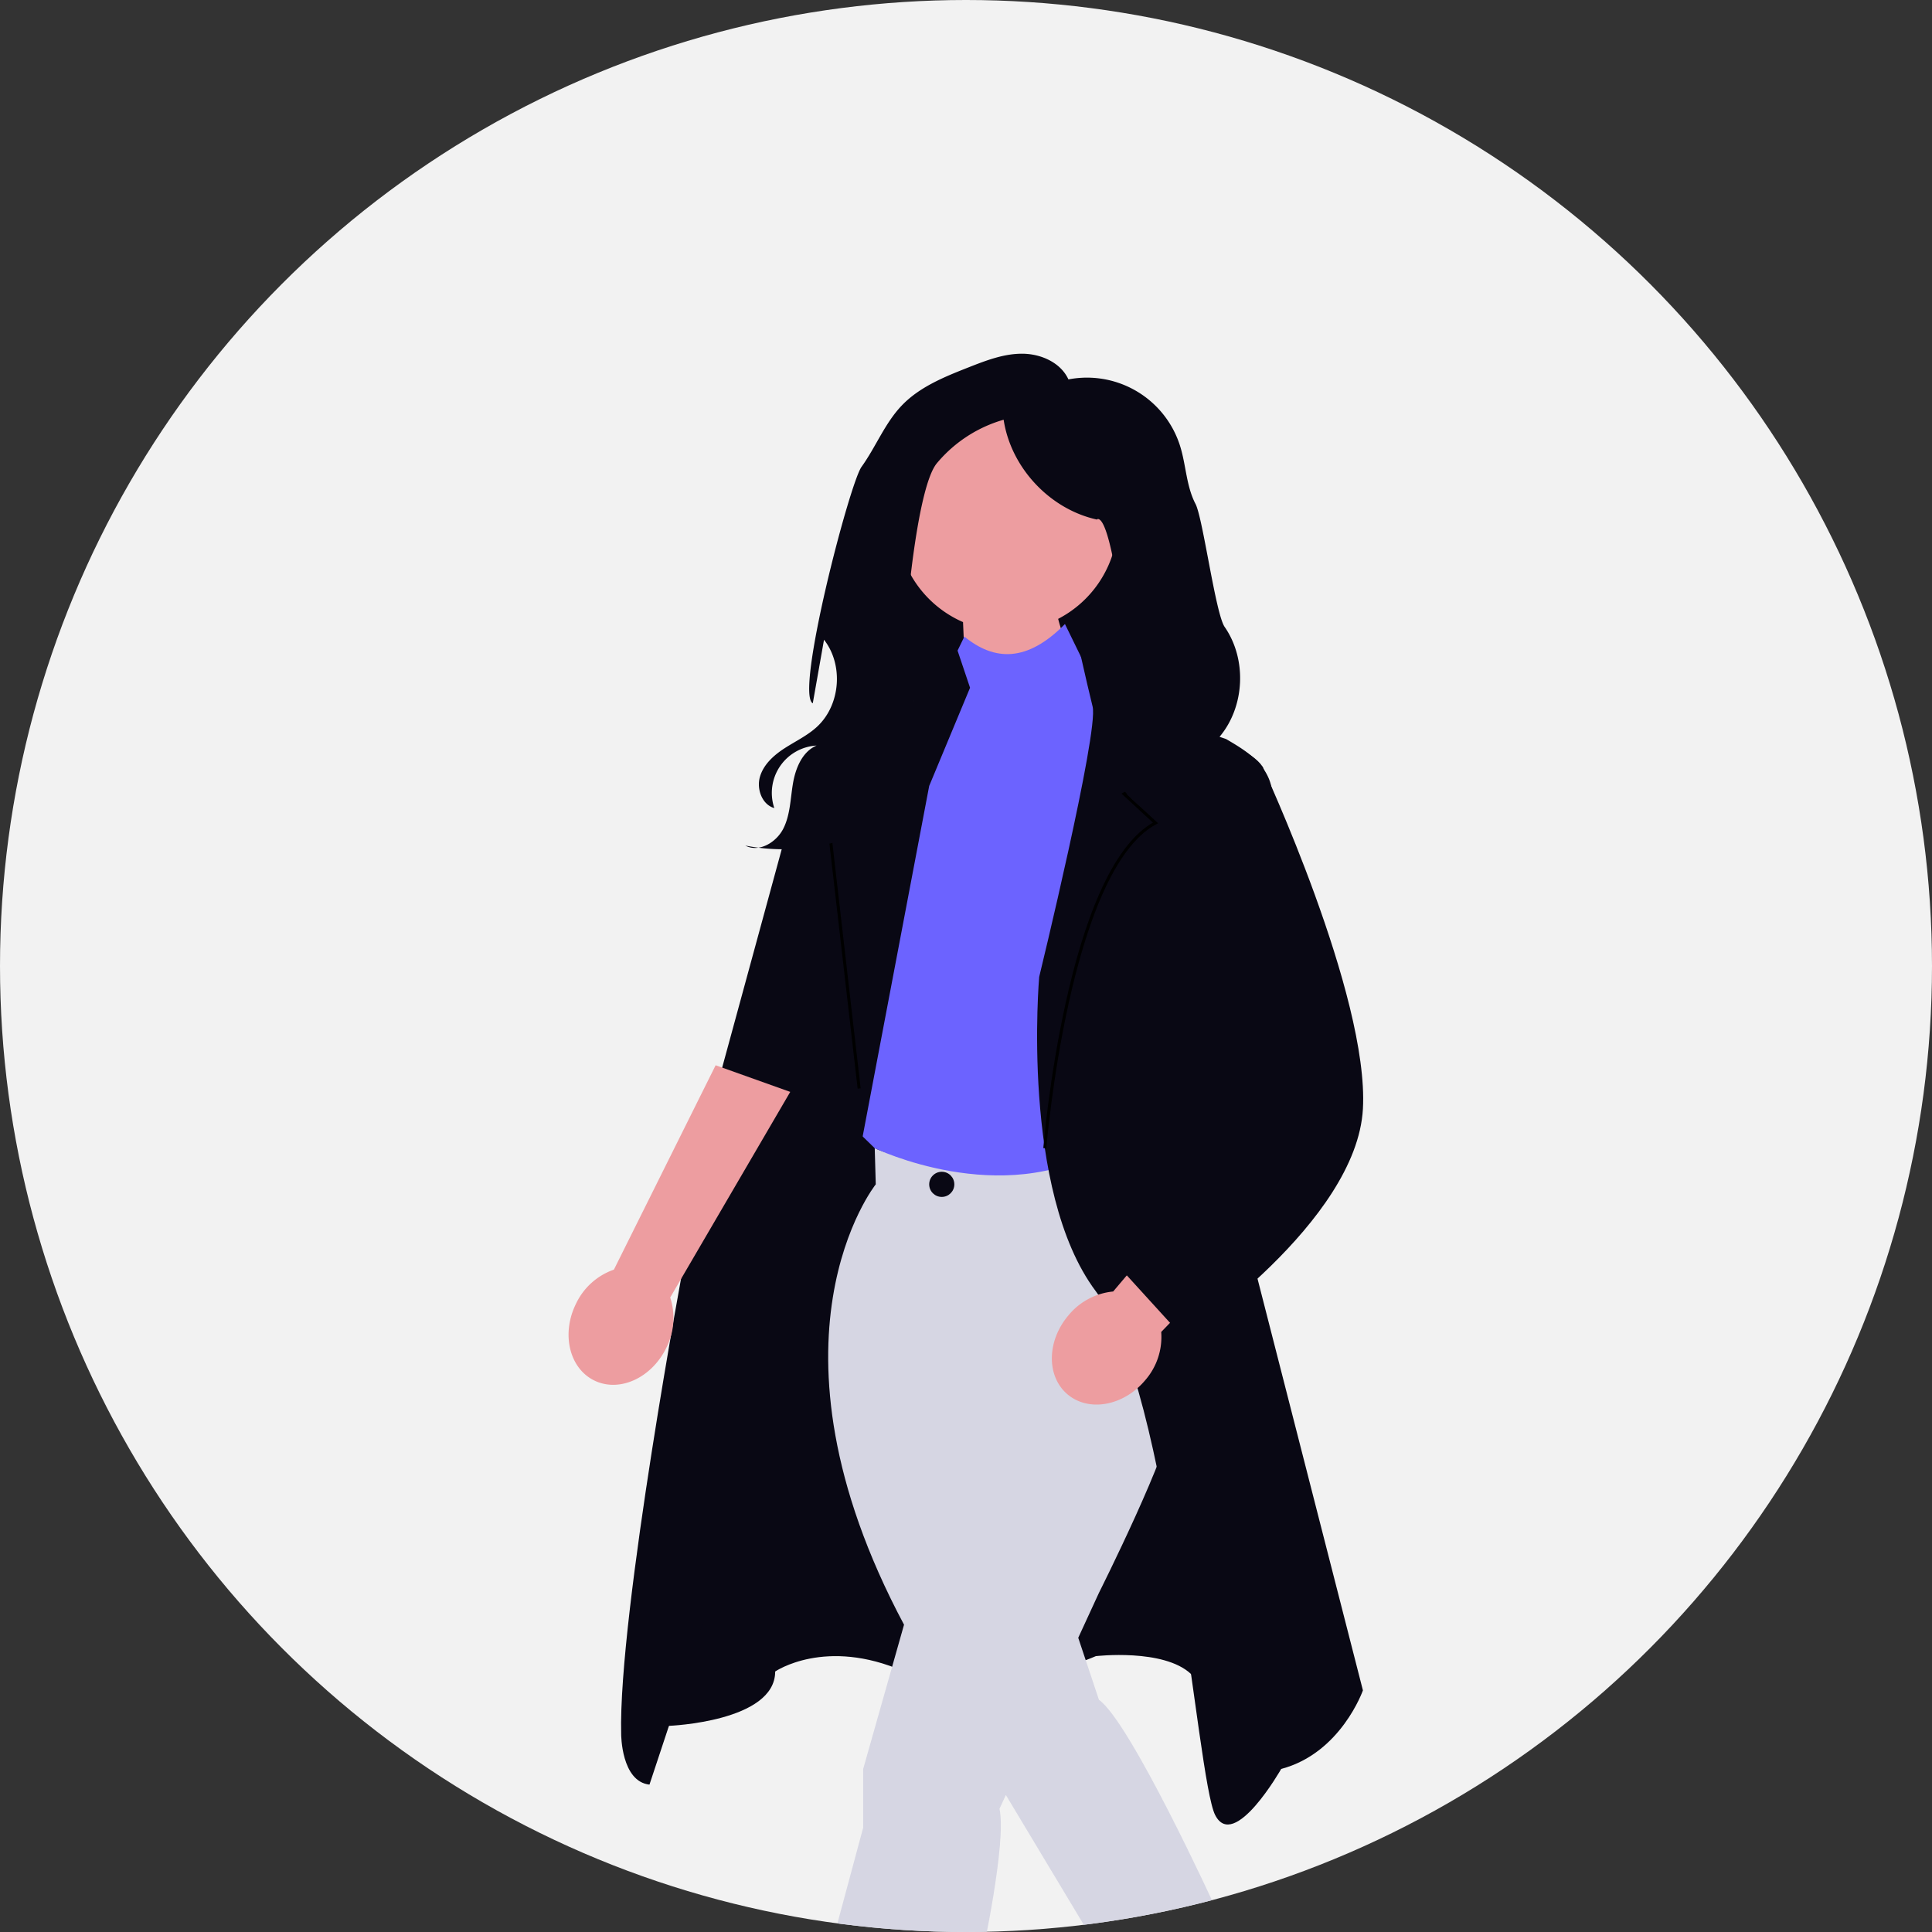 <svg xmlns="http://www.w3.org/2000/svg" xmlns:xlink="http://www.w3.org/1999/xlink" width="640" height="640" viewBox="0 0 640 640" role="img" artist="Katerina Limpitsouni" source="https://undraw.co/"><rect x="0" y="0" width="640" height="640" fill="#333333" stroke="none"/><defs><clipPath id="a-276"><circle cx="320" cy="320" r="320" transform="translate(767 116)" fill="none" stroke="#707070" stroke-width="1"/></clipPath></defs><g transform="translate(-691 -187)"><circle cx="320" cy="320" r="320" transform="translate(691 187)" fill="#f2f2f2"/><g transform="translate(-76 71)" clip-path="url(#a-276)"><g transform="translate(66.341 -70.828)"><ellipse cx="51.537" cy="60.907" rx="51.537" ry="60.907" transform="translate(990.97 318.581)" fill="#090814"/><path d="M341.26,66.25a36.653,36.653,0,1,0-51.087,29.707l2.06,47.315,39.121-26.084s-6.7-10.714-9.669-22.3A36.613,36.613,0,0,0,341.26,66.25Z" transform="translate(729.501 296.949)" fill="#ed9da0"/><path d="M152.469,549.034l8.539-6.986s35.189-1.343,35.189-18c0,0,16.648-11.453,42.682,0s63.541-5.09,63.541-5.09,22.486-2.609,31.532,5.926S365.9,506.347,365.9,506.347L321.134,321.024l-104.6-2.153L152.469,549.034Z" transform="translate(761.252 216.487)" fill="#090814"/><path d="M326.612,545.455l-6.845-20.535,6.845-14.864s24.06-47.892,24.524-59.345l-22.962-87.977s-55.861,9.37-75.823,0l.34,11.973s-41.057,51.35,9.365,145.876l-13.53,47.777V587.8L236.92,630.93h50.834s8.386-38.224,5.923-49.355l2.111-4.585,32.386,53.94h22.962l14-16.759S337.023,552.743,326.612,545.455Z" transform="translate(738.075 204.449)" fill="#d6d6e3"/><circle cx="4.165" cy="4.165" r="4.165" transform="translate(1008.465 574.993)" fill="#090814"/><path d="M318.572,123.414c-12.589,12.8-23.441,12.241-33.317,4.165l-19.991,41.054L248.612,290.287l6.948,6.767s41.986,20.3,75.823,0l2.6-142.116-15.413-31.525Z" transform="translate(734.866 270.13)" fill="#6c63ff"/><path d="M252.976,132.023l-19.986,28.4L202.8,173.96,171.563,288.485l-8.125,47.6s-22.068,117.94-21.027,157.5c0,0,0,15.617,9.37,16.658l69.885-210.831,22.777-119.992,13.535-32.535-5-14.867Z" transform="translate(764.022 267.767)" fill="#090814"/><path d="M344.668,124.849s16.454,6.537,20.619,28.4c0,0,35.4,8.329,41.646,17.7s-6.116,152.085-6.116,152.085l39.433,154.01s-7.288,20.823-27.07,26.029c0,0-15.617,27.468-21.864,15.3S376.74,378.137,351.752,344.82s-18.741-104.114-18.741-104.114,19.782-81.209,17.7-89.538-6.043-26.319-6.043-26.319Z" transform="translate(711.893 269.736)" fill="#090814"/><path d="M335.842,308.191s7.508-92.141,36.659-107.758l-10.411-9.6,10.411-5.8-6.247-21.045" transform="translate(710.926 258.993)" fill="none" stroke="#000" stroke-miterlimit="10" stroke-width="1"/><path d="M258.938,171.168l-8.69,12.494,8.69,10.2-22.018,7.377,10.266,89.134" transform="translate(738.075 257.024)" fill="none" stroke="#000" stroke-miterlimit="10" stroke-width="1"/><path d="M315.834,54.75c4.272-.119,7.95,31.706,8.986,35.853s-.043,8.539-1.657,12.5-3.768,7.7-5.023,11.788a31.927,31.927,0,0,0,1.4,21.609c6.225,14.682,23.256,23.914,38.956,21.117l.522,1.072a15.1,15.1,0,0,0-4.3-15.416,18.3,18.3,0,0,1,12.915,14.415c2.515-2.833,5.062-5.9,5.78-9.618.859-4.448-1.13-9.063-4.159-12.431s-7-5.714-10.91-8.006l-2.147-.725c8.394-10,9.12-25.678,1.687-36.411-3.02-4.36-7.189-36.029-9.646-40.729-3.071-5.875-3.12-12.833-5.1-19.16a32.34,32.34,0,0,0-38.59-21.747l1.59-.344C303.569,2.91,297.01.025,290.849,0s-12.067,2.266-17.8,4.523c-7.956,3.132-16.176,6.437-22.095,12.608C245.327,23,242.347,30.876,237.6,37.474c-3.964,5.507-22.107,75.085-16.153,78.338l3.918-22.16-.41.823c6.785,8.36,5.749,21.976-2.223,29.213-3.142,2.853-7.046,4.7-10.607,7s-6.963,5.343-8.163,9.414.661,9.25,4.742,10.414a15.723,15.723,0,0,1,14-20.714c-4.719,2.016-6.948,7.449-7.812,12.507s-.882,10.4-3.189,14.984-8.063,8.049-12.6,5.645a64.541,64.541,0,0,0,41.026-5.447c7.618-3.787,14.834-9.623,17.345-17.751,4.865-15.746-9.482-32.738-4.543-48.461l-.6-.515c.451-9.575,4.091-47.084,10.208-54.465a44.958,44.958,0,0,1,24-14.924l-1.882.379c2.35,15.906,15.224,29.722,30.925,33.186l.252-.193Z" transform="translate(748.454 304)" fill="#090814"/><path d="M31.038,25.255,102.317,0l11.638,23.52L38.028,44.853A21.839,21.839,0,0,1,25.35,56C14.887,59.734,3.9,55.74.813,47.082S3.7,28.379,14.165,24.647a21.839,21.839,0,0,1,16.872.609Z" transform="matrix(0.719, -0.695, 0.695, 0.719, 864.157, 610.82)" fill="#ed9da0"/><path d="M359.364,406.32l48.827-57.746L430.1,363.019l-54.819,56.7a21.839,21.839,0,0,1-5.328,16.021c-7.154,8.5-18.655,10.586-25.687,4.666s-6.934-17.609.221-26.107A21.839,21.839,0,0,1,359.364,406.32Z" transform="translate(710.045 208.335)" fill="#ed9da0"/><path d="M394.289,242.093l17.293,54.573-39.563,59.345L391.8,377.733s57.263-38.409,59.345-75.876-33.317-113.47-33.317-113.47" transform="translate(700.998 252.298)" fill="#090814"/></g></g></g></svg>